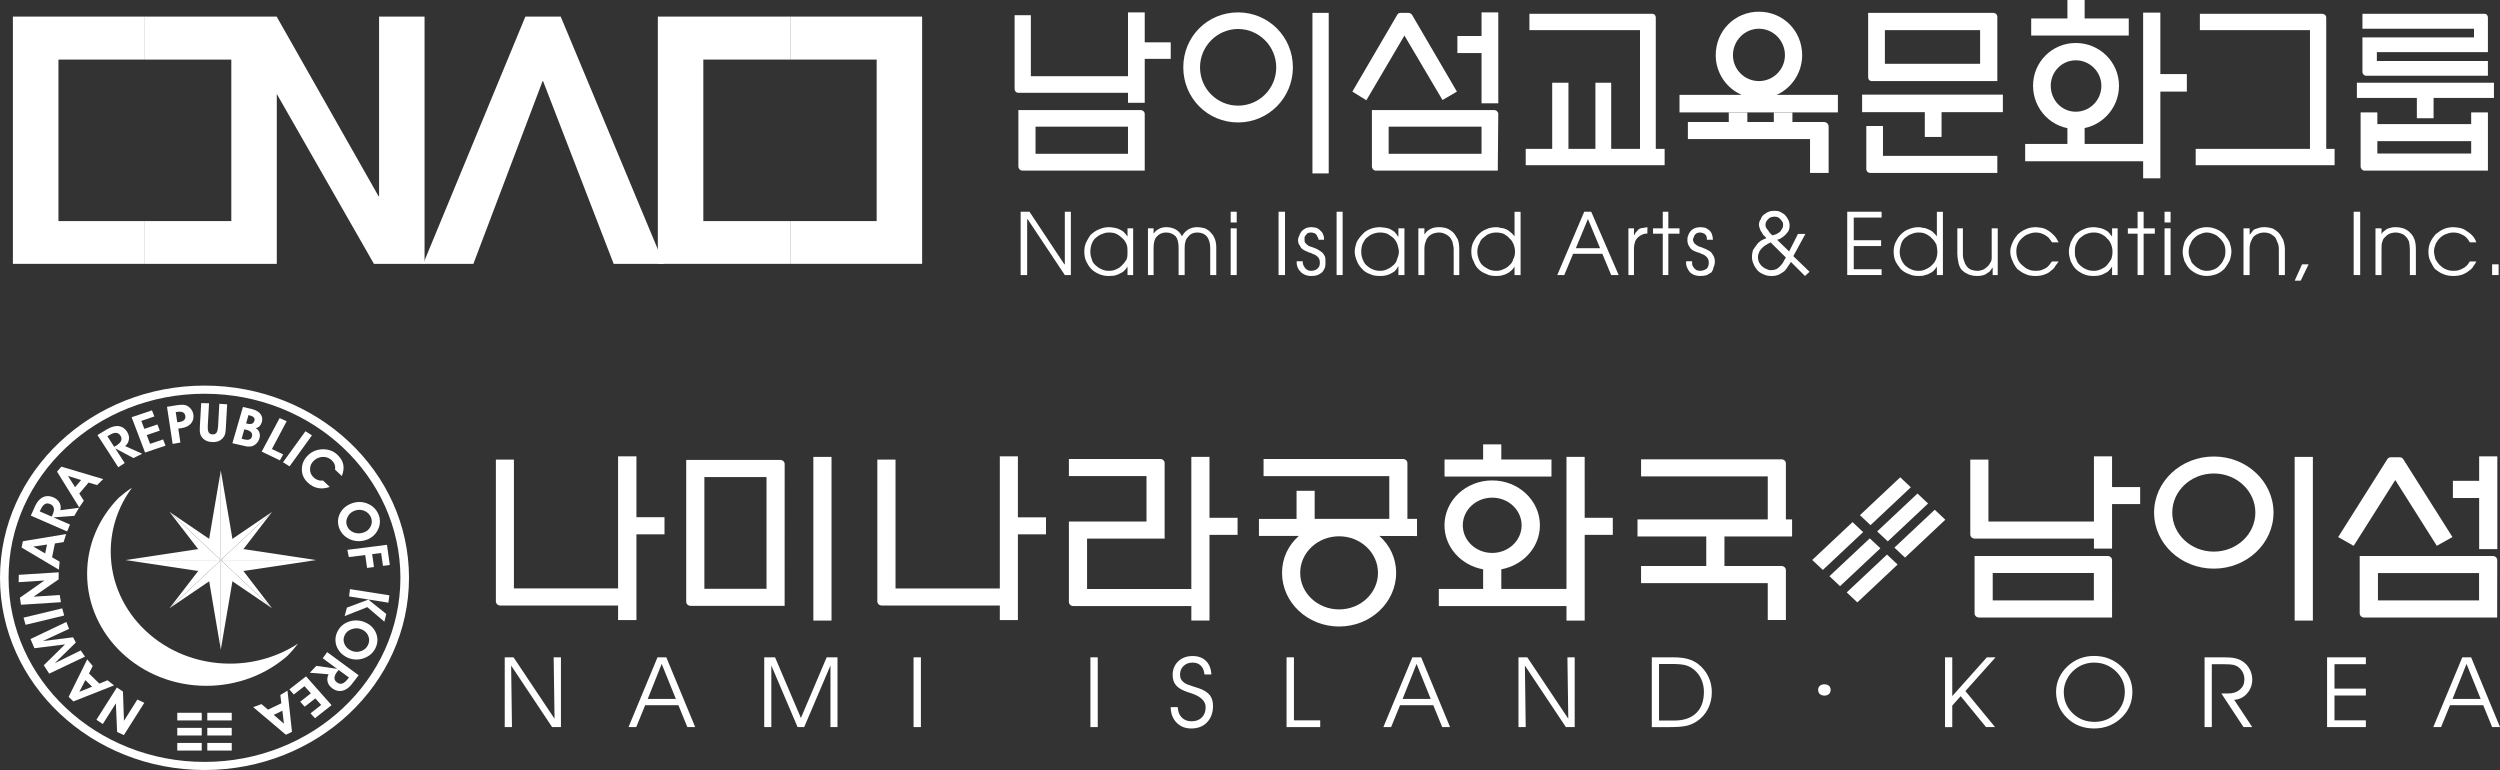 <svg width="250" height="77" viewBox="0 0 250 77" fill="none" xmlns="http://www.w3.org/2000/svg">
<rect x="0" y="0" width="250" height="77" fill="#333333" stroke="none"/>
<g clip-path="url(#clip0_56_161)">
<path d="M54.307 8.108H54.26L47.338 26.384H42.317L52.538 1.66H56.071L66.388 26.384H61.367L54.307 8.108Z" fill="white"/>
<path d="M70.332 22.109H79.024V26.384H65.784V1.659H79.023V5.958H70.332L70.332 22.109Z" fill="white"/>
<path d="M5.845 22.109H14.488V26.384H1.29V1.659H14.488V5.958H5.845V22.109Z" fill="white"/>
<path d="M87.666 5.958H79.022V1.659H92.213V26.383H79.022V22.108H87.666V5.958Z" fill="white"/>
<path d="M37.907 1.659V19.631H37.859L27.679 1.683V1.659H22.527H14.488V5.958H23.131V22.109H14.488V26.384H27.679V9.395L37.392 26.384H42.455V1.659H37.907Z" fill="white"/>
<path d="M132.871 1.287H131.245V17.341H132.871V1.287Z" fill="white"/>
<path d="M123.809 1.239C120.743 1.239 118.328 3.668 118.328 6.732C118.328 9.792 120.743 12.245 123.809 12.245C126.834 12.245 129.29 9.793 129.29 6.732C129.29 3.667 126.835 1.239 123.809 1.239ZM123.809 10.565C121.717 10.565 120.002 8.881 120.002 6.732C120.002 4.627 121.717 2.899 123.809 2.899C125.901 2.899 127.623 4.627 127.623 6.732C127.623 8.881 125.901 10.565 123.809 10.565Z" fill="white"/>
<path d="M114.473 1.239H112.8V7.618H103.086V1.518H101.461V8.88C101.461 9.115 101.605 9.277 101.838 9.277H112.8V10.281H114.473V5.889H117.073V4.23H114.473V1.239Z" fill="white"/>
<path d="M114.473 17.061V11.403C114.473 11.192 114.287 11.006 114.055 11.006H101.838V16.64C101.838 16.872 102.023 17.061 102.249 17.061H114.473ZM103.553 12.666H112.799V15.377H103.553V12.666Z" fill="white"/>
<path d="M148.154 10.33H149.828V1.239H148.154V3.599H145.739V5.306H148.154V10.33Z" fill="white"/>
<path d="M137.191 11.006V16.64C137.191 16.872 137.377 17.061 137.562 17.061H149.779L149.827 11.403C149.827 11.192 149.642 11.006 149.408 11.006H137.191ZM148.154 15.377H138.866V12.666H148.154V15.377Z" fill="white"/>
<path d="M140.443 3.554L144.25 10.002L145.691 9.161L141.184 1.449C141.095 1.38 140.999 1.287 140.861 1.287H140.025C139.887 1.287 139.791 1.38 139.743 1.449L135.236 9.161L136.636 10.027L140.443 3.554Z" fill="white"/>
<path d="M215.151 9.16H218.684V7.408H215.151V9.16Z" fill="white"/>
<path d="M206.741 12.362V14.394H202.516V16.126H214.314V17.83H216.035V1.263H214.314V14.394H208.463V12.362H206.741Z" fill="white"/>
<path d="M212.875 1.846H208.464V0H206.742V1.846H203.12V3.554H212.875V1.846Z" fill="white"/>
<path d="M211.9 8.577C211.9 10.961 209.952 12.9 207.578 12.9C205.211 12.9 203.305 10.961 203.305 8.577C203.305 6.193 205.211 4.299 207.578 4.299C209.951 4.299 211.9 6.193 211.9 8.577ZM207.578 6.031C206.186 6.031 205.075 7.173 205.075 8.577C205.075 10.027 206.186 11.172 207.578 11.172C208.978 11.172 210.137 10.027 210.137 8.577C210.136 7.173 208.978 6.031 207.578 6.031Z" fill="white"/>
<path d="M186.211 9.464V11.216H192.481V13.694H194.155V11.216H200.287V9.464H186.211Z" fill="white"/>
<path d="M199.731 15.588H188.297V12.597H186.63V16.896C186.63 17.13 186.815 17.293 187.001 17.293H199.732V15.588H199.731Z" fill="white"/>
<path d="M199.732 8.108H187.185C186.952 8.108 186.815 7.945 186.815 7.711V1.287H199.314C199.547 1.287 199.732 1.449 199.732 1.684V8.108H199.732ZM198.01 3.015H188.489V6.379H198.01V3.015Z" fill="white"/>
<path d="M152.572 16.523V14.888H155.22V8.273H156.845V14.888H164V3.015H152.942V1.38H165.207C165.44 1.38 165.578 1.543 165.578 1.753V14.888H166.463V16.523L152.572 16.523ZM159.541 15.564V8.273H161.119V15.564" fill="white"/>
<path d="M219.569 16.523V14.888H222.265H223.89H230.997V3.015H219.987V1.38H232.204C232.438 1.38 232.623 1.543 232.623 1.753V14.888H233.46V16.523L219.569 16.523Z" fill="white"/>
<path d="M174.968 12.2H168.788V13.904H181.004V17.292H182.863V12.641C182.863 12.385 182.63 12.199 182.397 12.199H176.819M176.82 11.241H183.789V9.488H177.657C179.146 8.833 180.216 7.29 180.216 5.517C180.216 3.084 178.309 1.17 175.894 1.17C173.479 1.17 171.572 3.084 171.572 5.517C171.572 7.29 172.643 8.833 174.172 9.488H167.95V11.241H174.967M173.295 5.517C173.295 4.068 174.454 2.874 175.894 2.874C177.334 2.874 178.494 4.068 178.494 5.517C178.494 6.942 177.334 8.108 175.894 8.108C174.454 8.108 173.295 6.941 173.295 5.517Z" fill="white"/>
<path d="M179.242 11.241H177.383V12.2H179.242V11.241Z" fill="white"/>
<path d="M174.735 11.241H172.876V12.2H174.735V11.241Z" fill="white"/>
<path d="M237.686 6.1V5.213H248.791V1.752C248.791 1.542 248.654 1.38 248.469 1.38H236.245V2.874H247.399V3.74H236.245V7.197C236.245 7.408 236.437 7.573 236.574 7.573H248.791V6.1H237.686Z" fill="white"/>
<path d="M248.098 12.41H236.574V14.114H248.098V12.41Z" fill="white"/>
<path d="M247.118 11.241V15.353H237.734V11.241H236.061V16.64C236.061 16.872 236.246 17.061 236.438 17.061H248.792V11.241H247.118Z" fill="white"/>
<path d="M249.395 8.273H235.689V9.792H249.395V8.273Z" fill="white"/>
<path d="M243.358 8.788H241.685V11.824H243.358V8.788Z" fill="white"/>
<path d="M102.064 21.174H102.949L106.434 26.432H106.482V21.174H107.085V27.505H106.482L102.765 21.919H102.716V27.505H102.065V21.174H102.064Z" fill="white"/>
<path d="M113.315 27.505H112.752V26.663C112.615 26.874 112.478 27.04 112.334 27.157C112.148 27.295 111.964 27.343 111.826 27.437C111.641 27.506 111.497 27.554 111.36 27.575C111.223 27.575 111.038 27.599 110.894 27.599C110.571 27.599 110.242 27.554 109.919 27.412C109.638 27.295 109.364 27.133 109.131 26.899C108.897 26.664 108.76 26.408 108.616 26.129C108.479 25.822 108.431 25.498 108.431 25.146C108.431 24.842 108.479 24.539 108.616 24.235C108.76 23.956 108.897 23.698 109.083 23.463C109.364 23.231 109.597 23.042 109.919 22.928C110.242 22.787 110.523 22.718 110.894 22.718C111.038 22.718 111.223 22.738 111.36 22.763C111.498 22.787 111.642 22.811 111.826 22.88C112.012 22.949 112.149 23.042 112.334 23.16C112.478 23.301 112.615 23.463 112.752 23.653V22.836H113.315V27.505ZM109.034 25.169C109.034 25.449 109.082 25.683 109.178 25.918C109.219 26.149 109.363 26.359 109.549 26.524C109.734 26.687 109.919 26.828 110.152 26.922C110.385 27.039 110.619 27.084 110.893 27.084C111.174 27.084 111.408 27.039 111.641 26.922C111.874 26.828 112.059 26.687 112.196 26.524C112.382 26.359 112.518 26.172 112.662 25.938C112.752 25.706 112.752 25.447 112.752 25.168C112.752 24.934 112.752 24.679 112.662 24.444C112.566 24.209 112.429 23.975 112.244 23.837C112.059 23.651 111.915 23.533 111.641 23.392C111.456 23.299 111.222 23.25 110.893 23.25C110.659 23.25 110.433 23.299 110.241 23.392C109.967 23.461 109.782 23.627 109.597 23.765C109.411 23.906 109.267 24.141 109.178 24.376C109.083 24.606 109.034 24.889 109.034 25.169Z" fill="white"/>
<path d="M115.358 23.368C115.496 23.158 115.68 22.995 115.914 22.878C116.099 22.785 116.332 22.716 116.606 22.716C116.984 22.716 117.258 22.785 117.539 22.926C117.82 23.089 118.046 23.299 118.19 23.627C118.561 22.995 119.069 22.716 119.72 22.716C120.001 22.716 120.275 22.785 120.509 22.833C120.694 22.926 120.927 23.064 121.071 23.251C121.257 23.441 121.394 23.651 121.489 23.906C121.579 24.141 121.627 24.421 121.627 24.724V27.504H121.023V24.792C121.023 24.302 120.886 23.905 120.694 23.65C120.468 23.391 120.139 23.25 119.72 23.25C119.349 23.25 119.027 23.391 118.842 23.65C118.561 23.905 118.465 24.302 118.465 24.792V27.504H117.861V24.792C117.861 24.302 117.772 23.905 117.586 23.65C117.305 23.391 117.024 23.25 116.606 23.25C116.235 23.25 115.913 23.391 115.68 23.65C115.446 23.905 115.358 24.302 115.358 24.792V27.504H114.795V22.832H115.358V23.368H115.358Z" fill="white"/>
<path d="M123.068 21.174H123.672V22.247H123.068V21.174ZM123.068 22.833H123.672V27.505H123.068V22.833Z" fill="white"/>
<path d="M127.856 21.174H128.501V27.505H127.856V21.174Z" fill="white"/>
<path d="M130.271 26.128C130.271 26.339 130.319 26.525 130.409 26.642C130.457 26.756 130.546 26.874 130.642 26.922C130.731 26.991 130.779 27.04 130.923 27.06C130.965 27.06 131.061 27.084 131.109 27.084C131.383 27.084 131.616 26.991 131.753 26.853C131.946 26.687 131.987 26.501 131.987 26.222C131.987 26.081 131.946 25.963 131.898 25.846C131.85 25.753 131.753 25.659 131.664 25.59C131.568 25.518 131.479 25.449 131.341 25.424C131.245 25.38 131.149 25.331 131.06 25.286C130.923 25.262 130.779 25.214 130.689 25.145C130.545 25.1 130.408 25.027 130.271 24.934C130.127 24.841 130.037 24.7 129.989 24.561C129.852 24.42 129.804 24.233 129.804 23.999C129.804 23.861 129.852 23.696 129.941 23.533C129.989 23.368 130.085 23.229 130.175 23.112C130.271 22.995 130.456 22.901 130.593 22.808C130.73 22.76 130.922 22.715 131.148 22.715C131.34 22.715 131.477 22.76 131.663 22.784C131.8 22.853 131.944 22.946 132.033 23.064C132.17 23.157 132.266 23.299 132.314 23.461C132.404 23.627 132.404 23.789 132.404 23.954V23.975H131.848C131.848 23.861 131.8 23.72 131.711 23.627C131.711 23.533 131.615 23.461 131.567 23.392C131.525 23.347 131.429 23.299 131.341 23.299C131.245 23.25 131.197 23.25 131.107 23.25C131.011 23.25 130.922 23.274 130.778 23.299C130.73 23.368 130.689 23.416 130.593 23.485C130.545 23.554 130.503 23.627 130.455 23.696C130.455 23.789 130.455 23.882 130.455 23.954C130.455 24.072 130.455 24.165 130.503 24.258C130.593 24.352 130.641 24.421 130.729 24.49C130.777 24.538 130.873 24.607 130.963 24.631C131.107 24.679 131.148 24.7 131.244 24.724C131.381 24.773 131.567 24.842 131.711 24.911C131.848 24.983 131.985 25.076 132.081 25.145C132.266 25.263 132.362 25.404 132.452 25.567C132.548 25.729 132.548 25.94 132.548 26.174V26.198C132.548 26.384 132.548 26.571 132.5 26.756C132.404 26.922 132.362 27.06 132.218 27.226C132.081 27.319 131.944 27.437 131.751 27.506C131.566 27.575 131.381 27.599 131.107 27.599C130.921 27.599 130.777 27.575 130.64 27.53C130.455 27.482 130.317 27.388 130.174 27.295C130.037 27.157 129.899 27.015 129.803 26.829C129.707 26.642 129.666 26.432 129.666 26.173V26.128H130.271Z" fill="white"/>
<path d="M133.66 21.174H134.264V27.505H133.66V21.174Z" fill="white"/>
<path d="M140.444 27.505H139.84V26.663H139.792C139.703 26.874 139.559 27.04 139.422 27.157C139.236 27.295 139.099 27.343 138.914 27.437C138.722 27.506 138.585 27.554 138.4 27.575C138.262 27.575 138.118 27.599 138.03 27.599C137.611 27.599 137.281 27.554 137.007 27.412C136.678 27.295 136.404 27.133 136.219 26.899C135.985 26.664 135.8 26.408 135.704 26.129C135.567 25.822 135.471 25.498 135.471 25.146C135.471 24.842 135.567 24.539 135.656 24.235C135.8 23.956 135.985 23.698 136.219 23.463C136.404 23.231 136.678 23.042 136.959 22.928C137.282 22.787 137.611 22.718 138.03 22.718C138.119 22.718 138.263 22.738 138.448 22.763C138.585 22.787 138.77 22.811 138.956 22.88C139.1 22.949 139.237 23.042 139.422 23.16C139.559 23.301 139.703 23.463 139.792 23.653H139.84V22.836H140.444V27.505ZM136.123 25.169C136.123 25.449 136.171 25.683 136.26 25.918C136.356 26.149 136.452 26.359 136.637 26.524C136.823 26.687 137.008 26.828 137.241 26.922C137.474 27.039 137.749 27.084 138.03 27.084C138.263 27.084 138.496 27.039 138.722 26.922C138.956 26.828 139.141 26.687 139.333 26.524C139.518 26.359 139.656 26.172 139.704 25.938C139.793 25.706 139.889 25.447 139.889 25.168C139.889 24.934 139.793 24.679 139.745 24.444C139.656 24.209 139.519 23.975 139.374 23.837C139.189 23.651 138.956 23.533 138.771 23.392C138.538 23.299 138.264 23.25 138.03 23.25C137.749 23.25 137.516 23.299 137.282 23.392C137.056 23.461 136.871 23.627 136.679 23.765C136.493 23.906 136.405 24.141 136.26 24.376C136.171 24.606 136.123 24.889 136.123 25.169Z" fill="white"/>
<path d="M141.837 22.833H142.44V23.44C142.488 23.368 142.584 23.299 142.625 23.205C142.721 23.112 142.811 23.019 142.955 22.946C143.092 22.877 143.188 22.832 143.325 22.784C143.511 22.736 143.696 22.715 143.881 22.715C144.162 22.715 144.443 22.76 144.669 22.832C144.903 22.926 145.135 23.064 145.369 23.298C145.506 23.46 145.65 23.695 145.788 23.953C145.884 24.209 145.925 24.536 145.925 24.933V27.504H145.369V24.933C145.369 24.629 145.273 24.374 145.232 24.14C145.136 23.953 145.046 23.763 144.902 23.65C144.717 23.484 144.531 23.391 144.347 23.322C144.209 23.274 144.024 23.25 143.88 23.25C143.791 23.25 143.606 23.274 143.421 23.322C143.187 23.391 143.043 23.484 142.858 23.65C142.769 23.764 142.625 23.905 142.583 24.14C142.487 24.35 142.439 24.605 142.439 24.909V27.504H141.836V22.833H141.837Z" fill="white"/>
<path d="M152.058 27.505H151.454V26.663C151.317 26.874 151.18 27.04 150.995 27.157C150.899 27.271 150.713 27.343 150.528 27.437C150.391 27.482 150.199 27.53 150.061 27.575C149.876 27.575 149.78 27.599 149.643 27.599C149.273 27.599 148.902 27.554 148.669 27.412C148.346 27.295 148.065 27.133 147.832 26.899C147.599 26.664 147.462 26.408 147.365 26.129C147.18 25.822 147.132 25.498 147.132 25.146C147.132 24.842 147.18 24.539 147.317 24.235C147.461 23.956 147.599 23.698 147.832 23.463C148.065 23.231 148.299 23.042 148.621 22.928C148.902 22.787 149.273 22.718 149.643 22.718C149.78 22.718 149.876 22.738 150.061 22.787C150.199 22.787 150.391 22.835 150.576 22.904C150.713 22.973 150.899 23.067 150.995 23.184C151.18 23.301 151.317 23.463 151.454 23.629V21.177H152.058V27.505ZM147.736 25.169C147.736 25.449 147.784 25.683 147.88 25.918C147.969 26.149 148.065 26.359 148.251 26.524C148.436 26.687 148.669 26.828 148.854 26.922C149.087 27.039 149.369 27.084 149.643 27.084C149.876 27.084 150.109 27.039 150.342 26.922C150.575 26.828 150.801 26.687 150.945 26.524C151.131 26.359 151.268 26.172 151.316 25.938C151.453 25.706 151.501 25.447 151.501 25.168C151.501 24.934 151.453 24.679 151.364 24.444C151.268 24.209 151.131 23.974 150.945 23.837C150.801 23.651 150.616 23.533 150.39 23.392C150.157 23.299 149.875 23.25 149.643 23.25C149.368 23.25 149.135 23.299 148.902 23.392C148.669 23.461 148.531 23.627 148.347 23.765C148.113 23.906 148.017 24.141 147.928 24.376C147.784 24.606 147.736 24.889 147.736 25.169Z" fill="white"/>
<path d="M158.423 21.174H159.122L161.866 27.505H161.118L160.233 25.38H157.311L156.426 27.505H155.727L158.423 21.174ZM157.586 24.817H160.008L158.793 21.898L157.586 24.817Z" fill="white"/>
<path d="M162.841 22.833H163.396V23.509H163.444C163.492 23.347 163.582 23.205 163.718 23.112C163.766 22.995 163.862 22.926 164 22.853C164.137 22.808 164.233 22.784 164.37 22.784C164.514 22.76 164.604 22.736 164.74 22.715V23.346C164.514 23.367 164.322 23.391 164.185 23.484C164 23.553 163.862 23.671 163.718 23.812C163.629 23.905 163.533 24.071 163.492 24.233C163.444 24.395 163.396 24.585 163.396 24.771V27.504H162.841V22.833Z" fill="white"/>
<path d="M166.277 23.368H165.303V22.834H166.277V21.174H166.832V22.834H167.95V23.368H166.832V27.505H166.277V23.368Z" fill="white"/>
<path d="M169.206 26.128C169.206 26.339 169.206 26.525 169.296 26.642C169.392 26.756 169.44 26.874 169.529 26.922C169.625 26.991 169.666 27.04 169.81 27.06C169.9 27.06 169.996 27.084 169.996 27.084C170.27 27.084 170.503 26.991 170.688 26.853C170.832 26.687 170.88 26.501 170.88 26.222C170.88 26.081 170.832 25.963 170.784 25.846C170.688 25.753 170.647 25.659 170.551 25.59C170.462 25.518 170.366 25.449 170.228 25.424C170.132 25.38 170.043 25.331 169.947 25.286C169.851 25.262 169.666 25.214 169.529 25.145C169.392 25.1 169.248 25.027 169.158 24.934C169.021 24.841 168.973 24.7 168.877 24.561C168.788 24.42 168.74 24.233 168.74 23.999C168.74 23.861 168.74 23.696 168.829 23.533C168.877 23.368 168.973 23.229 169.062 23.112C169.158 22.995 169.296 22.901 169.481 22.808C169.666 22.76 169.852 22.715 170.044 22.715C170.229 22.715 170.366 22.76 170.551 22.784C170.688 22.853 170.832 22.946 170.97 23.064C171.066 23.157 171.155 23.299 171.203 23.461C171.251 23.627 171.292 23.789 171.292 23.954V23.975H170.689C170.689 23.861 170.689 23.72 170.648 23.627C170.6 23.533 170.552 23.461 170.462 23.392C170.366 23.347 170.318 23.299 170.229 23.299C170.133 23.25 170.085 23.25 170.044 23.25C169.9 23.25 169.81 23.274 169.714 23.299C169.625 23.368 169.529 23.416 169.481 23.485C169.44 23.554 169.392 23.627 169.392 23.696C169.344 23.789 169.296 23.882 169.296 23.954C169.296 24.072 169.344 24.165 169.392 24.258C169.44 24.352 169.529 24.421 169.625 24.49C169.666 24.538 169.81 24.607 169.852 24.631C169.996 24.679 170.085 24.7 170.133 24.724C170.27 24.773 170.414 24.842 170.599 24.911C170.736 24.983 170.88 25.076 171.018 25.145C171.155 25.263 171.251 25.404 171.34 25.567C171.436 25.729 171.484 25.94 171.484 26.174V26.198C171.484 26.384 171.436 26.571 171.34 26.756C171.34 26.922 171.251 27.06 171.155 27.226C171.018 27.319 170.832 27.437 170.689 27.506C170.462 27.575 170.229 27.599 169.996 27.599C169.852 27.599 169.667 27.575 169.53 27.53C169.344 27.482 169.207 27.388 169.063 27.295C168.926 27.157 168.83 27.015 168.741 26.829C168.645 26.642 168.604 26.432 168.604 26.173V26.128H169.206Z" fill="white"/>
<path d="M180.539 23.392L179.331 25.614L180.957 27.178L180.497 27.598L179.098 26.198C179.009 26.291 178.961 26.433 178.824 26.595C178.728 26.757 178.639 26.899 178.495 27.061C178.309 27.227 178.124 27.32 177.939 27.437C177.706 27.555 177.472 27.599 177.15 27.599C176.869 27.599 176.595 27.555 176.362 27.437C176.08 27.32 175.895 27.203 175.71 26.992C175.573 26.83 175.429 26.595 175.34 26.361C175.244 26.15 175.196 25.919 175.196 25.685C175.196 25.426 175.244 25.215 175.292 25.029C175.43 24.819 175.526 24.657 175.663 24.491C175.759 24.329 175.896 24.211 176.082 24.073C176.267 23.977 176.452 23.883 176.637 23.814C176.548 23.721 176.5 23.628 176.362 23.535C176.314 23.462 176.218 23.348 176.177 23.231C176.081 23.138 176.033 23.02 175.992 22.879C175.944 22.785 175.896 22.623 175.896 22.482C175.896 22.271 175.944 22.085 176.081 21.919C176.129 21.733 176.218 21.615 176.362 21.478C176.548 21.36 176.685 21.243 176.87 21.174C177.055 21.101 177.24 21.081 177.432 21.081C177.659 21.081 177.844 21.101 177.988 21.174C178.173 21.267 178.359 21.36 178.495 21.498C178.639 21.64 178.729 21.782 178.825 21.967C178.914 22.154 178.962 22.34 178.962 22.55C178.962 22.785 178.914 22.971 178.825 23.136C178.681 23.299 178.591 23.461 178.454 23.553C178.31 23.695 178.172 23.764 178.035 23.86C177.939 23.905 177.843 23.954 177.706 23.975L178.913 25.144L179.798 23.392H180.539V23.392ZM177.054 24.234C177.012 24.279 176.916 24.327 176.779 24.376C176.683 24.469 176.546 24.514 176.45 24.586C176.216 24.773 176.031 24.983 175.942 25.145C175.846 25.355 175.798 25.518 175.798 25.708C175.798 25.918 175.846 26.081 175.894 26.222C175.99 26.384 176.08 26.526 176.217 26.643C176.361 26.757 176.498 26.854 176.636 26.899C176.821 26.992 176.917 27.016 177.102 27.016C177.336 27.016 177.52 26.968 177.706 26.875C177.843 26.781 177.987 26.664 178.076 26.547C178.172 26.433 178.309 26.291 178.357 26.149C178.453 25.987 178.495 25.87 178.591 25.753L177.054 24.234ZM178.309 22.482C178.309 22.364 178.309 22.271 178.22 22.154C178.172 22.085 178.124 21.991 178.034 21.919C177.986 21.85 177.89 21.781 177.801 21.733C177.705 21.688 177.568 21.663 177.431 21.663C177.15 21.688 176.916 21.757 176.82 21.919C176.635 22.085 176.546 22.271 176.546 22.482C176.546 22.692 176.635 22.854 176.82 23.04C176.916 23.23 177.054 23.392 177.239 23.534C177.383 23.51 177.431 23.462 177.568 23.441C177.706 23.392 177.802 23.299 177.939 23.23C178.035 23.158 178.124 23.04 178.172 22.926C178.262 22.809 178.31 22.692 178.31 22.526V22.482H178.309Z" fill="white"/>
<path d="M184.723 21.174H188.16V21.757H185.375V24.023H188.112V24.606H185.375V26.922H188.16V27.504H184.723V21.174Z" fill="white"/>
<path d="M194.291 27.505H193.688V26.663C193.55 26.874 193.413 27.04 193.269 27.157C193.132 27.271 192.946 27.343 192.762 27.437C192.576 27.482 192.48 27.53 192.295 27.575C192.158 27.575 192.014 27.599 191.876 27.599C191.506 27.599 191.177 27.554 190.902 27.412C190.573 27.295 190.299 27.133 190.066 26.899C189.88 26.664 189.695 26.408 189.552 26.129C189.414 25.822 189.366 25.498 189.366 25.146C189.366 24.842 189.414 24.539 189.552 24.235C189.696 23.956 189.833 23.698 190.066 23.463C190.299 23.231 190.532 23.042 190.854 22.928C191.177 22.787 191.506 22.718 191.876 22.718C192.014 22.718 192.158 22.738 192.295 22.787C192.48 22.787 192.617 22.835 192.762 22.904C192.947 22.973 193.132 23.067 193.269 23.184C193.413 23.301 193.55 23.463 193.688 23.629V21.177H194.291V27.505ZM189.97 25.169C189.97 25.449 190.018 25.683 190.114 25.918C190.204 26.149 190.34 26.359 190.485 26.524C190.67 26.687 190.855 26.828 191.088 26.922C191.362 27.039 191.554 27.084 191.877 27.084C192.158 27.084 192.344 27.039 192.576 26.922C192.803 26.828 193.036 26.687 193.18 26.524C193.365 26.359 193.502 26.172 193.598 25.938C193.688 25.706 193.736 25.447 193.736 25.168C193.736 24.934 193.688 24.679 193.64 24.444C193.503 24.209 193.365 23.974 193.18 23.837C193.036 23.651 192.851 23.533 192.577 23.392C192.392 23.299 192.158 23.25 191.878 23.25C191.597 23.25 191.363 23.299 191.178 23.392C190.904 23.461 190.719 23.627 190.534 23.765C190.342 23.906 190.204 24.141 190.116 24.376C190.066 24.606 189.97 24.889 189.97 25.169Z" fill="white"/>
<path d="M199.773 27.505H199.266V26.78H199.218C199.17 26.873 199.128 26.966 199.032 27.06C198.984 27.156 198.847 27.25 198.71 27.319C198.614 27.412 198.476 27.481 198.292 27.529C198.148 27.574 197.962 27.598 197.729 27.598C197.502 27.598 197.269 27.574 197.125 27.529C196.94 27.481 196.803 27.436 196.666 27.343C196.522 27.294 196.433 27.225 196.337 27.132C196.247 27.06 196.151 26.991 196.103 26.897C195.966 26.711 195.87 26.452 195.829 26.197C195.781 25.918 195.733 25.659 195.733 25.404V22.833H196.289V25.404C196.289 25.708 196.337 25.938 196.433 26.149C196.481 26.339 196.57 26.501 196.666 26.618C196.803 26.829 197.037 26.946 197.174 26.991C197.407 27.06 197.592 27.084 197.73 27.084C197.874 27.084 198.059 27.06 198.244 26.991C198.381 26.946 198.525 26.852 198.71 26.687C198.8 26.618 198.848 26.545 198.896 26.476C198.985 26.407 198.985 26.29 199.081 26.197C199.129 26.103 199.17 25.986 199.17 25.844C199.17 25.682 199.17 25.496 199.17 25.286V22.832H199.774V27.505H199.773Z" fill="white"/>
<path d="M205.864 26.149C205.768 26.266 205.678 26.432 205.534 26.594C205.445 26.781 205.301 26.946 205.074 27.084C204.93 27.25 204.745 27.343 204.423 27.46C204.19 27.553 203.86 27.598 203.586 27.598C203.168 27.598 202.839 27.553 202.564 27.412C202.235 27.294 202.009 27.108 201.727 26.898C201.542 26.663 201.357 26.384 201.261 26.105C201.123 25.822 201.027 25.498 201.027 25.17C201.027 24.842 201.123 24.539 201.261 24.235C201.405 23.907 201.59 23.672 201.775 23.441C202.009 23.231 202.283 23.041 202.612 22.903C202.887 22.785 203.216 22.716 203.586 22.716C203.724 22.716 203.957 22.761 204.19 22.785C204.423 22.834 204.608 22.927 204.842 23.065C205.027 23.183 205.212 23.348 205.397 23.535C205.582 23.721 205.72 23.955 205.864 24.235H205.212C205.075 24.073 204.979 23.907 204.883 23.789C204.746 23.672 204.609 23.555 204.472 23.486C204.28 23.392 204.142 23.348 204.006 23.299C203.862 23.275 203.724 23.251 203.587 23.251C203.354 23.251 203.121 23.299 202.887 23.392C202.654 23.462 202.469 23.579 202.284 23.744C202.099 23.907 201.913 24.093 201.817 24.327C201.68 24.586 201.632 24.841 201.632 25.145C201.632 25.404 201.68 25.683 201.776 25.918C201.865 26.149 202.009 26.338 202.195 26.5C202.38 26.663 202.565 26.828 202.798 26.922C203.031 27.039 203.258 27.084 203.587 27.084C203.82 27.084 204.006 27.06 204.19 26.991C204.424 26.897 204.561 26.828 204.698 26.735C204.794 26.642 204.932 26.524 204.98 26.431C205.076 26.314 205.117 26.197 205.213 26.148L205.864 26.149Z" fill="white"/>
<path d="M211.764 27.505H211.208V26.663C211.064 26.874 210.927 27.04 210.79 27.157C210.604 27.295 210.419 27.343 210.275 27.437C210.09 27.506 209.952 27.554 209.768 27.575C209.624 27.575 209.486 27.599 209.39 27.599C209.02 27.599 208.649 27.554 208.368 27.412C208.093 27.295 207.813 27.133 207.579 26.899C207.346 26.664 207.209 26.408 207.072 26.129C206.976 25.822 206.887 25.498 206.887 25.146C206.887 24.842 206.976 24.539 207.072 24.235C207.209 23.956 207.346 23.698 207.538 23.463C207.813 23.231 208.046 23.042 208.368 22.928C208.649 22.787 208.979 22.718 209.39 22.718C209.486 22.718 209.624 22.738 209.768 22.763C209.953 22.787 210.09 22.811 210.275 22.88C210.46 22.949 210.604 23.042 210.79 23.16C210.927 23.301 211.064 23.463 211.208 23.653V22.836H211.764V27.505ZM207.49 25.169C207.49 25.449 207.49 25.683 207.627 25.918C207.675 26.149 207.813 26.359 207.998 26.524C208.183 26.687 208.369 26.828 208.601 26.922C208.835 27.039 209.116 27.084 209.39 27.084C209.624 27.084 209.857 27.039 210.09 26.922C210.323 26.828 210.556 26.687 210.693 26.524C210.83 26.359 210.974 26.172 211.112 25.938C211.208 25.706 211.249 25.447 211.249 25.168C211.249 24.934 211.208 24.679 211.112 24.444C211.022 24.209 210.878 23.975 210.693 23.837C210.556 23.651 210.37 23.533 210.09 23.392C209.904 23.299 209.623 23.25 209.39 23.25C209.116 23.25 208.883 23.299 208.649 23.392C208.416 23.461 208.231 23.627 208.046 23.765C207.861 23.906 207.723 24.141 207.627 24.376C207.49 24.606 207.49 24.889 207.49 25.169Z" fill="white"/>
<path d="M213.759 23.368H212.785V22.834H213.759V21.174H214.363V22.834H215.481V23.368H214.363V27.505H213.759V23.368Z" fill="white"/>
<path d="M216.455 21.174H217.058V22.247H216.455V21.174ZM216.455 22.833H217.058V27.505H216.455V22.833Z" fill="white"/>
<path d="M218.266 25.193C218.266 24.841 218.362 24.49 218.451 24.186C218.595 23.882 218.78 23.627 219.054 23.392C219.24 23.182 219.521 22.995 219.802 22.878C220.076 22.785 220.357 22.716 220.68 22.716C221.009 22.716 221.331 22.785 221.661 22.926C221.935 23.04 222.216 23.23 222.449 23.461C222.635 23.696 222.82 23.954 222.957 24.233C223.053 24.537 223.142 24.84 223.142 25.144C223.142 25.472 223.053 25.799 222.957 26.079C222.819 26.359 222.634 26.642 222.449 26.872C222.216 27.107 221.935 27.294 221.661 27.41C221.331 27.528 221.009 27.597 220.68 27.597C220.357 27.597 220.035 27.528 219.754 27.41C219.472 27.293 219.198 27.107 218.965 26.897C218.732 26.662 218.594 26.382 218.45 26.127C218.362 25.821 218.266 25.518 218.266 25.193ZM218.87 25.193C218.87 25.449 218.918 25.708 219.055 25.938C219.103 26.197 219.24 26.36 219.432 26.525C219.618 26.712 219.803 26.829 220.036 26.946C220.221 27.039 220.495 27.084 220.68 27.084C220.914 27.084 221.146 27.039 221.38 26.946C221.613 26.852 221.798 26.735 221.935 26.569C222.121 26.383 222.265 26.197 222.353 25.962C222.497 25.728 222.539 25.448 222.539 25.145C222.539 24.841 222.497 24.562 222.353 24.303C222.216 24.072 222.079 23.906 221.887 23.744C221.75 23.579 221.517 23.462 221.332 23.392C221.098 23.299 220.865 23.251 220.68 23.251C220.495 23.251 220.262 23.299 220.077 23.392C219.844 23.462 219.618 23.603 219.474 23.765C219.288 23.907 219.151 24.117 219.055 24.376C218.918 24.606 218.87 24.889 218.87 25.193Z" fill="white"/>
<path d="M224.35 22.833H224.961V23.44H225.002C225.05 23.368 225.098 23.299 225.188 23.205C225.236 23.112 225.332 23.019 225.421 22.946C225.606 22.877 225.75 22.832 225.888 22.784C226.073 22.736 226.21 22.715 226.395 22.715C226.676 22.715 226.958 22.76 227.232 22.832C227.424 22.926 227.65 23.064 227.883 23.298C228.027 23.46 228.165 23.695 228.302 23.953C228.398 24.209 228.487 24.536 228.487 24.933V27.504H227.884V24.933C227.884 24.629 227.836 24.374 227.698 24.14C227.65 23.953 227.561 23.763 227.424 23.65C227.232 23.484 227.046 23.391 226.909 23.322C226.724 23.274 226.538 23.25 226.394 23.25C226.305 23.25 226.12 23.274 225.935 23.322C225.75 23.391 225.564 23.484 225.372 23.65C225.283 23.764 225.187 23.905 225.098 24.14C225.002 24.35 224.96 24.605 224.96 24.909V27.504H224.35V22.833H224.35Z" fill="white"/>
<path d="M230.208 26.432H230.86L230.071 28.067H229.468L230.208 26.432Z" fill="white"/>
<path d="M235.367 21.174H236.019V27.505H235.367V21.174Z" fill="white"/>
<path d="M237.549 22.833H238.152V23.44C238.152 23.368 238.248 23.299 238.289 23.205C238.433 23.112 238.523 23.019 238.619 22.946C238.708 22.877 238.852 22.832 239.037 22.784C239.174 22.736 239.359 22.715 239.592 22.715C239.825 22.715 240.107 22.76 240.333 22.832C240.566 22.926 240.847 23.064 241.033 23.298C241.218 23.46 241.355 23.695 241.451 23.953C241.547 24.209 241.588 24.536 241.588 24.933V27.504H240.985V24.933C240.985 24.629 240.943 24.374 240.895 24.14C240.799 23.953 240.71 23.763 240.566 23.65C240.429 23.484 240.243 23.391 240.011 23.322C239.825 23.274 239.729 23.25 239.592 23.25C239.407 23.25 239.27 23.274 239.085 23.322C238.893 23.391 238.707 23.484 238.57 23.65C238.433 23.764 238.289 23.905 238.247 24.14C238.151 24.35 238.151 24.605 238.151 24.909V27.504H237.548V22.833H237.549Z" fill="white"/>
<path d="M247.632 26.149C247.584 26.266 247.495 26.432 247.351 26.594C247.261 26.781 247.117 26.946 246.884 27.084C246.699 27.25 246.514 27.343 246.239 27.46C245.958 27.553 245.636 27.598 245.355 27.598C244.985 27.598 244.655 27.553 244.333 27.412C244.01 27.294 243.777 27.108 243.496 26.898C243.31 26.663 243.174 26.384 243.029 26.105C242.892 25.822 242.844 25.498 242.844 25.17C242.844 24.842 242.892 24.539 243.029 24.235C243.173 23.907 243.358 23.672 243.544 23.441C243.818 23.231 244.051 23.041 244.381 22.903C244.655 22.785 244.984 22.716 245.355 22.716C245.492 22.716 245.725 22.761 245.958 22.785C246.191 22.834 246.425 22.927 246.609 23.065C246.795 23.183 247.028 23.348 247.213 23.535C247.398 23.721 247.535 23.955 247.631 24.235H246.98C246.884 24.073 246.795 23.907 246.657 23.789C246.561 23.672 246.424 23.555 246.239 23.486C246.095 23.392 245.957 23.348 245.772 23.299C245.635 23.275 245.491 23.251 245.353 23.251C245.12 23.251 244.887 23.299 244.654 23.392C244.421 23.462 244.235 23.579 244.05 23.744C243.865 23.907 243.728 24.093 243.591 24.327C243.495 24.586 243.399 24.841 243.399 25.145C243.399 25.404 243.495 25.683 243.543 25.918C243.68 26.149 243.817 26.338 243.962 26.5C244.147 26.663 244.333 26.828 244.565 26.922C244.84 27.039 245.073 27.084 245.354 27.084C245.587 27.084 245.773 27.06 245.957 26.991C246.191 26.897 246.328 26.828 246.472 26.735C246.609 26.642 246.699 26.524 246.795 26.431C246.884 26.314 246.932 26.197 246.98 26.148L247.632 26.149Z" fill="white"/>
<path d="M249.21 26.432H249.861V27.505H249.21V26.432Z" fill="white"/>
<path d="M83.152 45.69H81.335V62.057H83.152V45.69Z" fill="white"/>
<path d="M69.056 60.584H78.463L78.466 46.403C78.466 46.178 78.272 45.995 78.028 45.995H68.621V60.173C68.621 60.399 68.816 60.584 69.056 60.584ZM70.437 47.704H76.652V58.879H70.437V47.704Z" fill="white"/>
<path d="M188.699 55.457L184.672 59.241L185.735 60.24L189.76 56.452L188.699 55.457Z" fill="white"/>
<path d="M186.977 53.837L182.944 57.619L184.006 58.615L188.038 54.828L186.977 53.837Z" fill="white"/>
<path d="M185.254 52.211L181.224 55.995L182.284 56.994L186.313 53.209L185.254 52.211Z" fill="white"/>
<path d="M189.439 54.762L190.502 55.758L194.533 51.971L193.473 50.975L189.439 54.762Z" fill="white"/>
<path d="M188.78 54.135L192.807 50.351L191.747 49.353L187.715 53.142L188.78 54.135Z" fill="white"/>
<path d="M191.083 48.726L190.02 47.73L185.993 51.518L187.051 52.516L191.083 48.726Z" fill="white"/>
<path d="M231.287 45.69H229.466V62.057H231.287V45.69Z" fill="white"/>
<path d="M221.381 45.65C218.085 45.65 215.409 48.16 215.409 51.26C215.409 54.355 218.084 56.864 221.381 56.864C224.672 56.864 227.351 54.355 227.351 51.26C227.351 48.159 224.672 45.65 221.381 45.65ZM221.381 55.162C219.085 55.162 217.226 53.418 217.226 51.26C217.226 49.1 219.085 47.348 221.381 47.348C223.676 47.348 225.536 49.1 225.536 51.26C225.536 53.418 223.676 55.162 221.381 55.162Z" fill="white"/>
<path d="M120.947 45.69H119.133V58.902H108.706V53.862H116.464V46.311C116.464 46.085 116.275 45.901 116.033 45.901H106.89V47.606H114.65V52.156H106.89V60.194C106.89 60.42 107.084 60.606 107.327 60.606H119.134V62.056H120.948V53.487H123.757V51.783H120.948V45.69H120.947Z" fill="white"/>
<path d="M178.59 46.343C178.59 46.116 178.394 45.933 178.151 45.933H164.107V47.641H176.776V51.938H163.751V53.647H170.626V56.598H164.106V58.31H176.775V62.001H178.589V57.013C178.589 56.785 178.393 56.602 178.151 56.602L172.445 56.598V53.647H179.209V51.938H178.589V46.343H178.59Z" fill="white"/>
<path d="M209.395 53.858V54.862H211.206V50.404H214.016V48.704H211.206V45.636H209.395V52.156H198.843V45.959H197.029V53.449C197.029 53.677 197.224 53.858 197.469 53.858H209.395Z" fill="white"/>
<path d="M63.643 62.005V53.431H66.45V51.718H63.643V45.636H61.808V58.837H51.392V45.96H49.588V60.138C49.588 60.367 49.783 60.55 50.024 60.55H61.809V62.005H63.643Z" fill="white"/>
<path d="M101.79 62.005V53.431H104.599V51.734H101.79V45.636H99.982V58.848H89.552V45.96H87.733V60.138C87.733 60.367 87.932 60.55 88.171 60.55H99.982V62.005H101.79Z" fill="white"/>
<path d="M210.77 55.601H197.458V61.337C197.458 61.564 197.657 61.75 197.897 61.75H211.207L211.204 56.013C211.204 55.786 211.012 55.601 210.77 55.601ZM209.386 60.04H199.272V57.301H209.386V60.04Z" fill="white"/>
<path d="M247.916 54.913H249.732V45.636H247.916V48.083H245.29V49.801H247.916V54.913Z" fill="white"/>
<path d="M249.724 56.013C249.724 55.787 249.528 55.602 249.283 55.602H235.97V61.338C235.97 61.565 236.166 61.751 236.404 61.751H249.716L249.724 56.013ZM247.906 60.037H237.795V57.305H247.906V60.037Z" fill="white"/>
<path d="M158.468 45.69H156.648V58.894H150.131V56.93C152.329 56.528 153.991 54.715 153.991 52.531C153.991 50.055 151.854 48.042 149.222 48.042C146.579 48.042 144.448 50.055 144.448 52.531C144.448 54.715 146.109 56.538 148.313 56.933V58.894H143.882V60.607H156.649V62.057H158.469V53.487H161.28V51.779H158.469L158.468 45.69ZM146.279 52.531C146.279 51.003 147.59 49.765 149.222 49.765C150.842 49.765 152.162 51.003 152.162 52.531C152.162 54.055 150.842 55.294 149.222 55.294C147.59 55.294 146.279 54.055 146.279 52.531Z" fill="white"/>
<path d="M155.148 45.95H150.131V44.436H148.313V45.95H144.454V47.656H155.148V45.95Z" fill="white"/>
<path d="M137.942 53.596L141.701 53.604V51.89H140.741V46.311C140.741 46.083 140.546 45.901 140.309 45.901H126.356V47.612H138.929V51.89H131.467V49.077H129.655V51.896H125.894V53.595H129.881C128.841 54.515 128.204 55.8 128.204 57.288C128.204 60.247 130.757 62.651 133.91 62.651C137.061 62.651 139.614 60.247 139.614 57.288C139.615 55.801 138.976 54.516 137.942 53.596ZM133.911 60.941C131.761 60.941 130.019 59.308 130.019 57.288C130.019 55.266 131.761 53.629 133.911 53.629C136.057 53.629 137.799 55.266 137.799 57.288C137.799 59.308 136.058 60.941 133.911 60.941Z" fill="white"/>
<path d="M243.681 54.578L245.246 53.707L240.315 45.902C240.244 45.796 240.119 45.728 239.985 45.728H239.08C238.937 45.728 238.816 45.796 238.742 45.902L233.817 53.707L235.367 54.584L239.526 48.001L243.681 54.578Z" fill="white"/>
<path d="M40.9 57.78C40.9 68.397 31.748 77 20.451 77C9.157 77 0 68.397 0 57.78C0 47.166 9.157 38.56 20.451 38.56C31.748 38.561 40.9 47.166 40.9 57.78ZM20.451 39.374C9.632 39.374 0.857 47.614 0.857 57.781C0.857 67.951 9.632 76.191 20.451 76.191C31.27 76.191 40.041 67.951 40.041 57.781C40.041 47.614 31.27 39.374 20.451 39.374Z" fill="white"/>
<path d="M20.173 71.278H17.727V72.043H20.173V71.278Z" fill="white"/>
<path d="M20.173 72.787H17.727V73.549H20.173V72.787Z" fill="white"/>
<path d="M20.173 74.294H17.727V75.056H20.173V74.294Z" fill="white"/>
<path d="M23.173 71.278H20.73V72.043H23.173V71.278Z" fill="white"/>
<path d="M23.173 72.787H20.73V73.549H23.173V72.787Z" fill="white"/>
<path d="M23.173 74.294H20.73V75.056H23.173V74.294Z" fill="white"/>
<path d="M22.996 66.363C16.411 66.363 11.074 61.348 11.074 55.157C11.074 52.784 11.863 50.574 13.206 48.765C12.747 49.063 12.31 49.397 11.898 49.756C9.92 51.755 8.711 54.435 8.711 57.382C8.711 63.568 14.049 68.582 20.63 68.582C23.766 68.582 26.617 67.444 28.742 65.585C29.127 65.2 29.478 64.786 29.801 64.361C27.874 65.619 25.523 66.363 22.996 66.363Z" fill="white"/>
<path d="M16.952 51.191L21.636 54.375L22.082 56.007L16.952 51.191Z" fill="white"/>
<path d="M16.952 51.191L20.34 55.591L22.082 56.007L16.952 51.191Z" fill="white"/>
<path d="M27.203 60.821L23.819 56.424L22.079 56.007L27.203 60.821Z" fill="white"/>
<path d="M27.203 60.821L22.524 57.642L22.079 56.007L27.203 60.821Z" fill="white"/>
<path d="M27.203 51.191L23.819 55.591L22.079 56.007L27.203 51.191Z" fill="white"/>
<path d="M27.203 51.191L22.524 54.375L22.079 56.007L27.203 51.191Z" fill="white"/>
<path d="M16.952 60.821L21.636 57.642L22.082 56.007L16.952 60.821Z" fill="white"/>
<path d="M16.952 60.821L20.34 56.424L22.082 56.007L16.952 60.821Z" fill="white"/>
<path d="M12.551 56.007L19.821 54.908L22.082 56.007H12.551Z" fill="white"/>
<path d="M12.551 56.007L19.821 57.099L22.082 56.007H12.551Z" fill="white"/>
<path d="M31.608 56.007L24.339 54.908L22.077 56.007H31.608Z" fill="white"/>
<path d="M31.608 56.007L24.339 57.099L22.077 56.007H31.608Z" fill="white"/>
<path d="M22.079 47.052L23.242 53.883L22.079 56.009V47.052Z" fill="white"/>
<path d="M22.08 47.052L20.915 53.881L22.08 56.009V47.052Z" fill="white"/>
<path d="M22.079 64.965L23.242 58.134L22.079 56.004V64.965Z" fill="white"/>
<path d="M22.08 64.965L20.917 58.123L22.08 56.004V64.965Z" fill="white"/>
<path d="M13.734 69.958L14.432 70.277L12.386 73.51L11.711 73.195L11.588 70.329L10.281 72.402L9.641 71.977L11.687 68.747L12.296 69.159L12.396 72.082L13.734 69.958Z" fill="white"/>
<path d="M9.208 68.668L7.933 69.185L8.536 68.011L9.208 68.668ZM8.898 67.347L9.274 66.599L8.722 65.939L6.864 69.685L7.337 70.143L11.402 68.538L10.749 68.026L9.937 68.361L8.898 67.347Z" fill="white"/>
<path d="M8.073 65.042L8.5 65.659L4.919 67.364L4.378 66.524L6.501 64.44L3.44 64.821L3.048 63.903L6.636 62.194L6.904 62.886L4.273 64.107L7.302 63.729L7.585 64.249L5.471 66.323L8.073 65.042Z" fill="white"/>
<path d="M6.417 61.552L2.556 62.481L2.356 61.765L6.223 60.834L6.417 61.552Z" fill="white"/>
<path d="M5.975 59.498L6.089 60.22L2.097 60.475L1.99 59.771L4.435 58.052L1.867 58.217L1.881 57.482L5.871 57.231L5.862 57.935L3.353 59.669L5.975 59.498Z" fill="white"/>
<path d="M4.517 55.345L3.334 54.658L4.7 54.455L4.517 55.345ZM5.489 54.347L6.36 54.209L6.618 53.405L2.287 54.124L2.155 54.752L5.887 56.967L5.963 56.166L5.206 55.729L5.489 54.347Z" fill="white"/>
<path d="M3.974 51.142L4.098 50.891C4.221 50.639 4.362 50.474 4.51 50.395C4.66 50.319 4.831 50.327 5.029 50.413C5.233 50.499 5.348 50.636 5.382 50.82C5.423 51.013 5.369 51.239 5.235 51.517L5.162 51.658L3.974 51.142ZM3.081 51.563L6.712 53.146L7.001 52.457L5.346 51.739L7.431 51.584L7.906 50.777L6.036 51.023C6.101 50.753 6.076 50.502 5.951 50.268C5.821 50.036 5.622 49.858 5.339 49.734C4.974 49.576 4.638 49.564 4.329 49.7C4.02 49.835 3.749 50.121 3.552 50.522L3.081 51.563Z" fill="white"/>
<path d="M7.508 48.719L6.798 47.595L8.112 48.006L7.508 48.719ZM8.859 48.256L9.704 48.511L10.32 47.911L6.131 46.664L5.706 47.166L7.922 50.744L8.381 50.071L7.926 49.356L8.859 48.256Z" fill="white"/>
<path d="M10.737 43.627L10.99 43.48C11.245 43.336 11.455 43.27 11.625 43.287C11.793 43.303 11.934 43.396 12.048 43.57C12.164 43.75 12.178 43.926 12.098 44.103C12.015 44.275 11.84 44.441 11.563 44.597L11.417 44.68L10.737 43.627ZM9.748 43.507L11.825 46.724L12.47 46.306L11.523 44.839L13.343 45.804L14.22 45.376L12.514 44.609C12.735 44.421 12.862 44.194 12.895 43.934C12.929 43.676 12.868 43.421 12.706 43.171C12.499 42.849 12.228 42.663 11.89 42.614C11.551 42.562 11.136 42.678 10.732 42.908L9.748 43.507Z" fill="white"/>
<path d="M16.549 44.567L14.506 45.253L13.162 41.722L15.197 41.035L15.437 41.645L14.132 42.088L14.433 42.886L15.739 42.446L15.977 43.061L14.671 43.505L15.011 44.385L16.312 43.944L16.549 44.567Z" fill="white"/>
<path d="M17.574 41.211L17.77 41.183C17.999 41.156 18.177 41.171 18.304 41.24C18.431 41.31 18.506 41.428 18.533 41.6C18.56 41.764 18.52 41.897 18.414 42C18.31 42.105 18.15 42.173 17.93 42.202L17.726 42.23L17.574 41.211ZM17.828 42.86L18.113 42.819C18.541 42.761 18.868 42.609 19.088 42.36C19.309 42.111 19.389 41.804 19.336 41.448C19.306 41.255 19.232 41.079 19.11 40.921C18.99 40.76 18.844 40.637 18.661 40.554C18.556 40.511 18.432 40.484 18.284 40.478C18.135 40.471 17.934 40.488 17.681 40.522L16.7 40.68L17.264 44.392L18.04 44.256L17.828 42.86Z" fill="white"/>
<path d="M20.119 40.309L20.903 40.33L20.782 42.506V42.549C20.765 42.864 20.789 43.09 20.86 43.223C20.935 43.357 21.062 43.429 21.248 43.439C21.434 43.446 21.57 43.386 21.655 43.26C21.74 43.132 21.794 42.898 21.812 42.556L21.933 40.38L22.715 40.431L22.583 42.811C22.567 43.083 22.545 43.286 22.504 43.416C22.465 43.543 22.407 43.656 22.329 43.751C22.191 43.92 22.031 44.041 21.855 44.114C21.672 44.186 21.457 44.218 21.205 44.203C20.956 44.193 20.745 44.141 20.575 44.05C20.401 43.961 20.257 43.825 20.139 43.645C20.073 43.543 20.026 43.428 20.002 43.305C19.978 43.178 19.968 42.994 19.985 42.739V42.684L20.119 40.309Z" fill="white"/>
<path d="M24.849 41.505L24.966 41.537C25.158 41.588 25.299 41.654 25.379 41.745C25.458 41.836 25.483 41.945 25.442 42.068C25.4 42.22 25.316 42.32 25.197 42.369C25.073 42.415 24.908 42.414 24.697 42.36L24.609 42.337L24.849 41.505ZM24.433 42.928L24.666 42.987C24.882 43.044 25.037 43.132 25.127 43.244C25.216 43.36 25.237 43.501 25.191 43.661C25.149 43.812 25.057 43.91 24.926 43.951C24.797 43.997 24.615 43.991 24.387 43.93L24.161 43.873L24.433 42.928ZM24.293 40.7L23.239 44.322L24.576 44.625C24.737 44.674 25.081 44.658 25.215 44.614C25.395 44.557 25.545 44.456 25.668 44.323C25.799 44.182 25.891 44.019 25.946 43.828C26.007 43.615 26.004 43.424 25.936 43.24C25.873 43.057 25.751 42.915 25.577 42.819C25.724 42.788 25.851 42.723 25.954 42.621C26.056 42.514 26.132 42.381 26.183 42.211C26.265 41.921 26.226 41.66 26.065 41.423C25.899 41.182 25.586 40.998 25.142 40.891L24.293 40.7Z" fill="white"/>
<path d="M27.99 46.036L26.169 45.162L27.962 41.81L28.668 42.122L27.191 44.904L28.319 45.441L27.99 46.036Z" fill="white"/>
<path d="M28.304 46.223L30.543 43.124L31.192 43.537L28.955 46.637L28.304 46.223Z" fill="white"/>
<path d="M34.185 47.604L33.503 46.961C33.534 46.778 33.52 46.612 33.462 46.457C33.409 46.301 33.309 46.156 33.17 46.023C32.928 45.796 32.635 45.684 32.29 45.69C31.947 45.702 31.646 45.822 31.396 46.055C31.138 46.294 31.01 46.575 31.005 46.901C30.992 47.227 31.112 47.502 31.356 47.73C31.486 47.861 31.638 47.951 31.805 48.005C31.968 48.062 32.134 48.077 32.302 48.054L32.977 48.692C32.55 48.84 32.154 48.878 31.789 48.804C31.424 48.734 31.088 48.552 30.776 48.26C30.368 47.875 30.17 47.416 30.188 46.883C30.196 46.352 30.414 45.886 30.839 45.49C31.041 45.304 31.266 45.162 31.519 45.069C31.776 44.974 32.046 44.922 32.337 44.928C32.608 44.929 32.863 44.975 33.104 45.069C33.345 45.164 33.56 45.301 33.752 45.489C34.06 45.779 34.252 46.102 34.325 46.446C34.397 46.797 34.349 47.182 34.185 47.604Z" fill="white"/>
<path d="M37.071 52.628C36.934 52.921 36.708 53.129 36.388 53.242C36.035 53.37 35.702 53.37 35.382 53.248C35.057 53.123 34.833 52.91 34.71 52.604C34.586 52.311 34.604 52.011 34.755 51.706C34.902 51.395 35.141 51.183 35.467 51.069C35.796 50.946 36.117 50.952 36.434 51.081C36.748 51.212 36.972 51.433 37.097 51.742C37.218 52.038 37.212 52.334 37.071 52.628ZM34.466 50.743C34.273 50.911 34.117 51.109 33.995 51.343C33.873 51.589 33.809 51.844 33.799 52.101C33.791 52.358 33.839 52.616 33.947 52.88C34.052 53.123 34.192 53.341 34.391 53.53C34.586 53.718 34.819 53.862 35.076 53.965C35.328 54.064 35.593 54.111 35.865 54.116C36.138 54.116 36.41 54.07 36.674 53.973C36.929 53.881 37.154 53.742 37.354 53.562C37.55 53.384 37.704 53.168 37.815 52.926C37.926 52.686 37.986 52.441 37.991 52.191C37.996 51.936 37.956 51.694 37.858 51.458C37.642 50.946 37.276 50.58 36.759 50.363C36.242 50.15 35.706 50.145 35.16 50.343C34.896 50.442 34.665 50.571 34.466 50.743Z" fill="white"/>
<path d="M34.739 54.983L38.698 54.48L38.979 56.499L38.297 56.587L38.114 55.3L37.216 55.414L37.397 56.704L36.708 56.792L36.523 55.503L34.879 55.707L34.739 54.983Z" fill="white"/>
<path d="M36.835 59.961L38.626 61.398L38.437 62.17L36.729 60.713L34.464 61.609L34.692 60.762L36.835 59.961ZM34.91 59.643L34.997 58.913L38.935 59.532L38.841 60.268L34.91 59.643Z" fill="white"/>
<path d="M36.126 65.102C35.805 65.221 35.489 65.215 35.176 65.087C34.83 64.947 34.591 64.723 34.457 64.427C34.323 64.124 34.325 63.824 34.463 63.526C34.595 63.239 34.829 63.035 35.167 62.916C35.505 62.798 35.833 62.798 36.15 62.933C36.474 63.07 36.703 63.281 36.827 63.585C36.954 63.884 36.947 64.189 36.803 64.494C36.668 64.784 36.44 64.989 36.126 65.102ZM35.685 62.046C35.42 62.034 35.16 62.072 34.903 62.16C34.631 62.251 34.391 62.383 34.193 62.563C33.993 62.742 33.838 62.959 33.718 63.215C33.606 63.456 33.549 63.707 33.544 63.972C33.544 64.234 33.597 64.493 33.704 64.735C33.815 64.969 33.962 65.178 34.155 65.367C34.349 65.544 34.575 65.688 34.83 65.796C35.085 65.896 35.347 65.951 35.627 65.953C35.899 65.953 36.168 65.908 36.429 65.806C36.685 65.711 36.908 65.577 37.103 65.403C37.297 65.224 37.447 65.023 37.556 64.794C37.791 64.289 37.806 63.786 37.596 63.291C37.388 62.798 37.011 62.438 36.472 62.217C36.215 62.108 35.951 62.052 35.685 62.046Z" fill="white"/>
<path d="M34.898 67.751L34.717 67.971C34.533 68.195 34.36 68.323 34.199 68.364C34.033 68.408 33.868 68.368 33.696 68.24C33.52 68.114 33.435 67.954 33.446 67.762C33.458 67.571 33.562 67.359 33.76 67.124L33.863 66.995L34.898 67.751ZM35.866 67.525L32.715 65.215L32.272 65.825L33.706 66.883L31.633 66.585L30.981 67.273L32.865 67.43C32.731 67.675 32.699 67.928 32.762 68.185C32.828 68.44 32.991 68.657 33.23 68.837C33.548 69.069 33.873 69.148 34.203 69.083C34.542 69.018 34.85 68.814 35.14 68.468L35.866 67.525Z" fill="white"/>
<path d="M28.934 68.941L30.602 67.636L33.157 70.517L31.494 71.824L31.052 71.33L32.118 70.497L31.533 69.838L30.468 70.669L30.02 70.171L31.088 69.333L30.444 68.615L29.383 69.448L28.934 68.941Z" fill="white"/>
<path d="M28.238 71.071L28.393 72.37L27.376 71.486L28.238 71.071ZM26.799 70.965L26.149 70.411L25.319 70.712L28.589 73.474L29.198 73.186L28.748 69.063L28.034 69.499L28.135 70.329L26.799 70.965Z" fill="white"/>
<path d="M55.454 71.875L55.366 65.733H56.094V72.709H55.212L51.114 66.556L51.196 72.709H50.473V65.733H51.355L55.454 71.875Z" fill="white"/>
<path d="M63.625 72.709H62.851L65.749 65.733H66.631L69.519 72.709H68.734L67.842 70.519H64.518L63.625 72.709ZM67.586 69.891L66.17 66.389L64.775 69.891H67.586Z" fill="white"/>
<path d="M76.423 72.709V65.733H77.506L80.091 71.799L82.667 65.733H83.749V72.709H83.046V66.547L80.419 72.709H79.758L77.132 66.547V72.709H76.423Z" fill="white"/>
<path d="M92.09 72.709H91.356V65.733H92.09V72.709Z" fill="white"/>
<path d="M109.775 72.709H109.041V65.733H109.775V72.709Z" fill="white"/>
<path d="M117.069 70.716H117.777C117.791 71.147 117.922 71.49 118.17 71.746C118.418 72.001 118.744 72.13 119.147 72.13C119.582 72.13 119.927 72.002 120.182 71.749C120.436 71.495 120.564 71.15 120.564 70.716C120.564 70.083 120.04 69.605 118.993 69.283C118.911 69.257 118.849 69.238 118.809 69.225C118.261 69.05 117.867 68.827 117.626 68.557C117.385 68.287 117.264 67.935 117.264 67.501C117.264 66.945 117.449 66.49 117.82 66.135C118.191 65.781 118.671 65.603 119.259 65.603C119.82 65.603 120.265 65.765 120.594 66.088C120.922 66.41 121.104 66.864 121.143 67.448H120.45C120.412 67.067 120.292 66.775 120.086 66.568C119.881 66.362 119.606 66.259 119.26 66.259C118.891 66.259 118.589 66.372 118.355 66.597C118.12 66.823 118.003 67.11 118.003 67.457C118.003 67.639 118.038 67.797 118.109 67.93C118.179 68.062 118.29 68.183 118.445 68.291C118.602 68.4 118.903 68.521 119.347 68.656C119.604 68.733 119.799 68.795 119.932 68.843C120.418 69.018 120.767 69.242 120.981 69.516C121.195 69.789 121.302 70.147 121.302 70.592C121.302 71.268 121.104 71.814 120.709 72.228C120.314 72.641 119.79 72.848 119.136 72.848C118.527 72.848 118.033 72.653 117.653 72.261C117.274 71.87 117.079 71.354 117.069 70.716Z" fill="white"/>
<path d="M132.022 72.709H128.656V65.733H129.395V72.034H132.021V72.709H132.022Z" fill="white"/>
<path d="M139.111 72.709H138.337L141.235 65.733H142.117L145.005 72.709H144.221L143.327 70.519H140.004L139.111 72.709ZM143.071 69.891L141.655 66.389L140.26 69.891H143.071Z" fill="white"/>
<path d="M156.829 71.875L156.742 65.733H157.47V72.709H156.588L152.489 66.556L152.571 72.709H151.848V65.733H152.73L156.829 71.875Z" fill="white"/>
<path d="M165.181 65.733H167.304C167.889 65.733 168.381 65.787 168.779 65.896C169.178 66.004 169.529 66.179 169.834 66.418C170.261 66.754 170.593 67.163 170.828 67.649C171.064 68.134 171.183 68.653 171.183 69.206C171.183 69.823 171.053 70.384 170.793 70.891C170.533 71.397 170.165 71.81 169.69 72.13C169.376 72.337 169.035 72.486 168.668 72.575C168.303 72.665 167.739 72.71 166.975 72.71H165.181V65.733ZM165.903 66.399V72.053H167.427C168.378 72.053 169.109 71.804 169.623 71.305C170.136 70.807 170.392 70.102 170.392 69.187C170.392 68.731 170.304 68.309 170.13 67.922C169.956 67.535 169.706 67.212 169.382 66.95C169.139 66.752 168.867 66.61 168.566 66.525C168.265 66.442 167.828 66.399 167.252 66.399H165.903Z" fill="white"/>
<path d="M183.066 68.99C183.066 69.284 182.872 69.559 182.439 69.559C182.007 69.559 181.813 69.284 181.813 68.99C181.813 68.694 182.007 68.43 182.439 68.43C182.872 68.43 183.066 68.694 183.066 68.99Z" fill="white"/>
<path d="M195.226 70.558V72.71H194.503V65.733H195.226V69.609L198.684 65.733H199.556L196.539 69.106L199.505 72.709H198.603L196.068 69.618L195.226 70.558Z" fill="white"/>
<path d="M205.608 69.178C205.608 68.692 205.708 68.23 205.908 67.788C206.108 67.348 206.399 66.953 206.778 66.605C207.145 66.27 207.547 66.018 207.987 65.848C208.425 65.678 208.903 65.594 209.415 65.594C209.939 65.594 210.423 65.679 210.869 65.85C211.315 66.021 211.723 66.275 212.093 66.614C212.473 66.962 212.759 67.352 212.95 67.783C213.142 68.214 213.238 68.679 213.238 69.177C213.238 69.672 213.156 70.126 212.991 70.541C212.828 70.955 212.581 71.331 212.252 71.669C211.872 72.058 211.444 72.353 210.964 72.551C210.486 72.749 209.966 72.847 209.405 72.847C208.331 72.847 207.43 72.495 206.702 71.792C205.973 71.087 205.608 70.216 205.608 69.178ZM206.378 69.187C206.378 70.037 206.674 70.749 207.266 71.324C207.857 71.9 208.588 72.187 209.457 72.187C210.305 72.187 211.022 71.896 211.606 71.315C212.191 70.733 212.482 70.018 212.482 69.168C212.482 68.376 212.182 67.693 211.58 67.12C210.978 66.546 210.253 66.26 209.405 66.26C209.059 66.26 208.727 66.315 208.407 66.425C208.088 66.535 207.793 66.698 207.522 66.912C207.166 67.193 206.886 67.536 206.684 67.942C206.48 68.347 206.378 68.763 206.378 69.187Z" fill="white"/>
<path d="M221.181 66.418V72.709H220.458V65.733H222.464C222.906 65.733 223.26 65.764 223.528 65.827C223.797 65.889 224.041 65.992 224.26 66.135C224.558 66.33 224.793 66.591 224.965 66.916C225.138 67.242 225.225 67.587 225.225 67.951C225.225 68.491 225.052 68.955 224.708 69.346C224.365 69.736 223.934 69.948 223.419 69.983L225.224 72.709H224.351L222.135 69.345H222.844C223.315 69.345 223.7 69.216 223.995 68.957C224.291 68.698 224.439 68.366 224.439 67.96C224.439 67.714 224.393 67.49 224.303 67.289C224.212 67.088 224.078 66.912 223.9 66.762C223.754 66.637 223.576 66.549 223.37 66.496C223.162 66.443 222.794 66.418 222.263 66.418L221.181 66.418Z" fill="white"/>
<path d="M233.447 68.861H236.586V69.551H233.447V72.033H236.586V72.709H232.708V65.733H236.586V66.418H233.447V68.861Z" fill="white"/>
<path d="M244.106 72.709H243.331L246.23 65.733H247.113L250 72.709H249.215L248.323 70.519H244.999L244.106 72.709ZM248.067 69.891L246.651 66.389L245.255 69.891H248.067Z" fill="white"/>
</g>
<defs>
<clipPath id="clip0_56_161">
<rect width="250" height="77" fill="white"/>
</clipPath>
</defs>
</svg>
